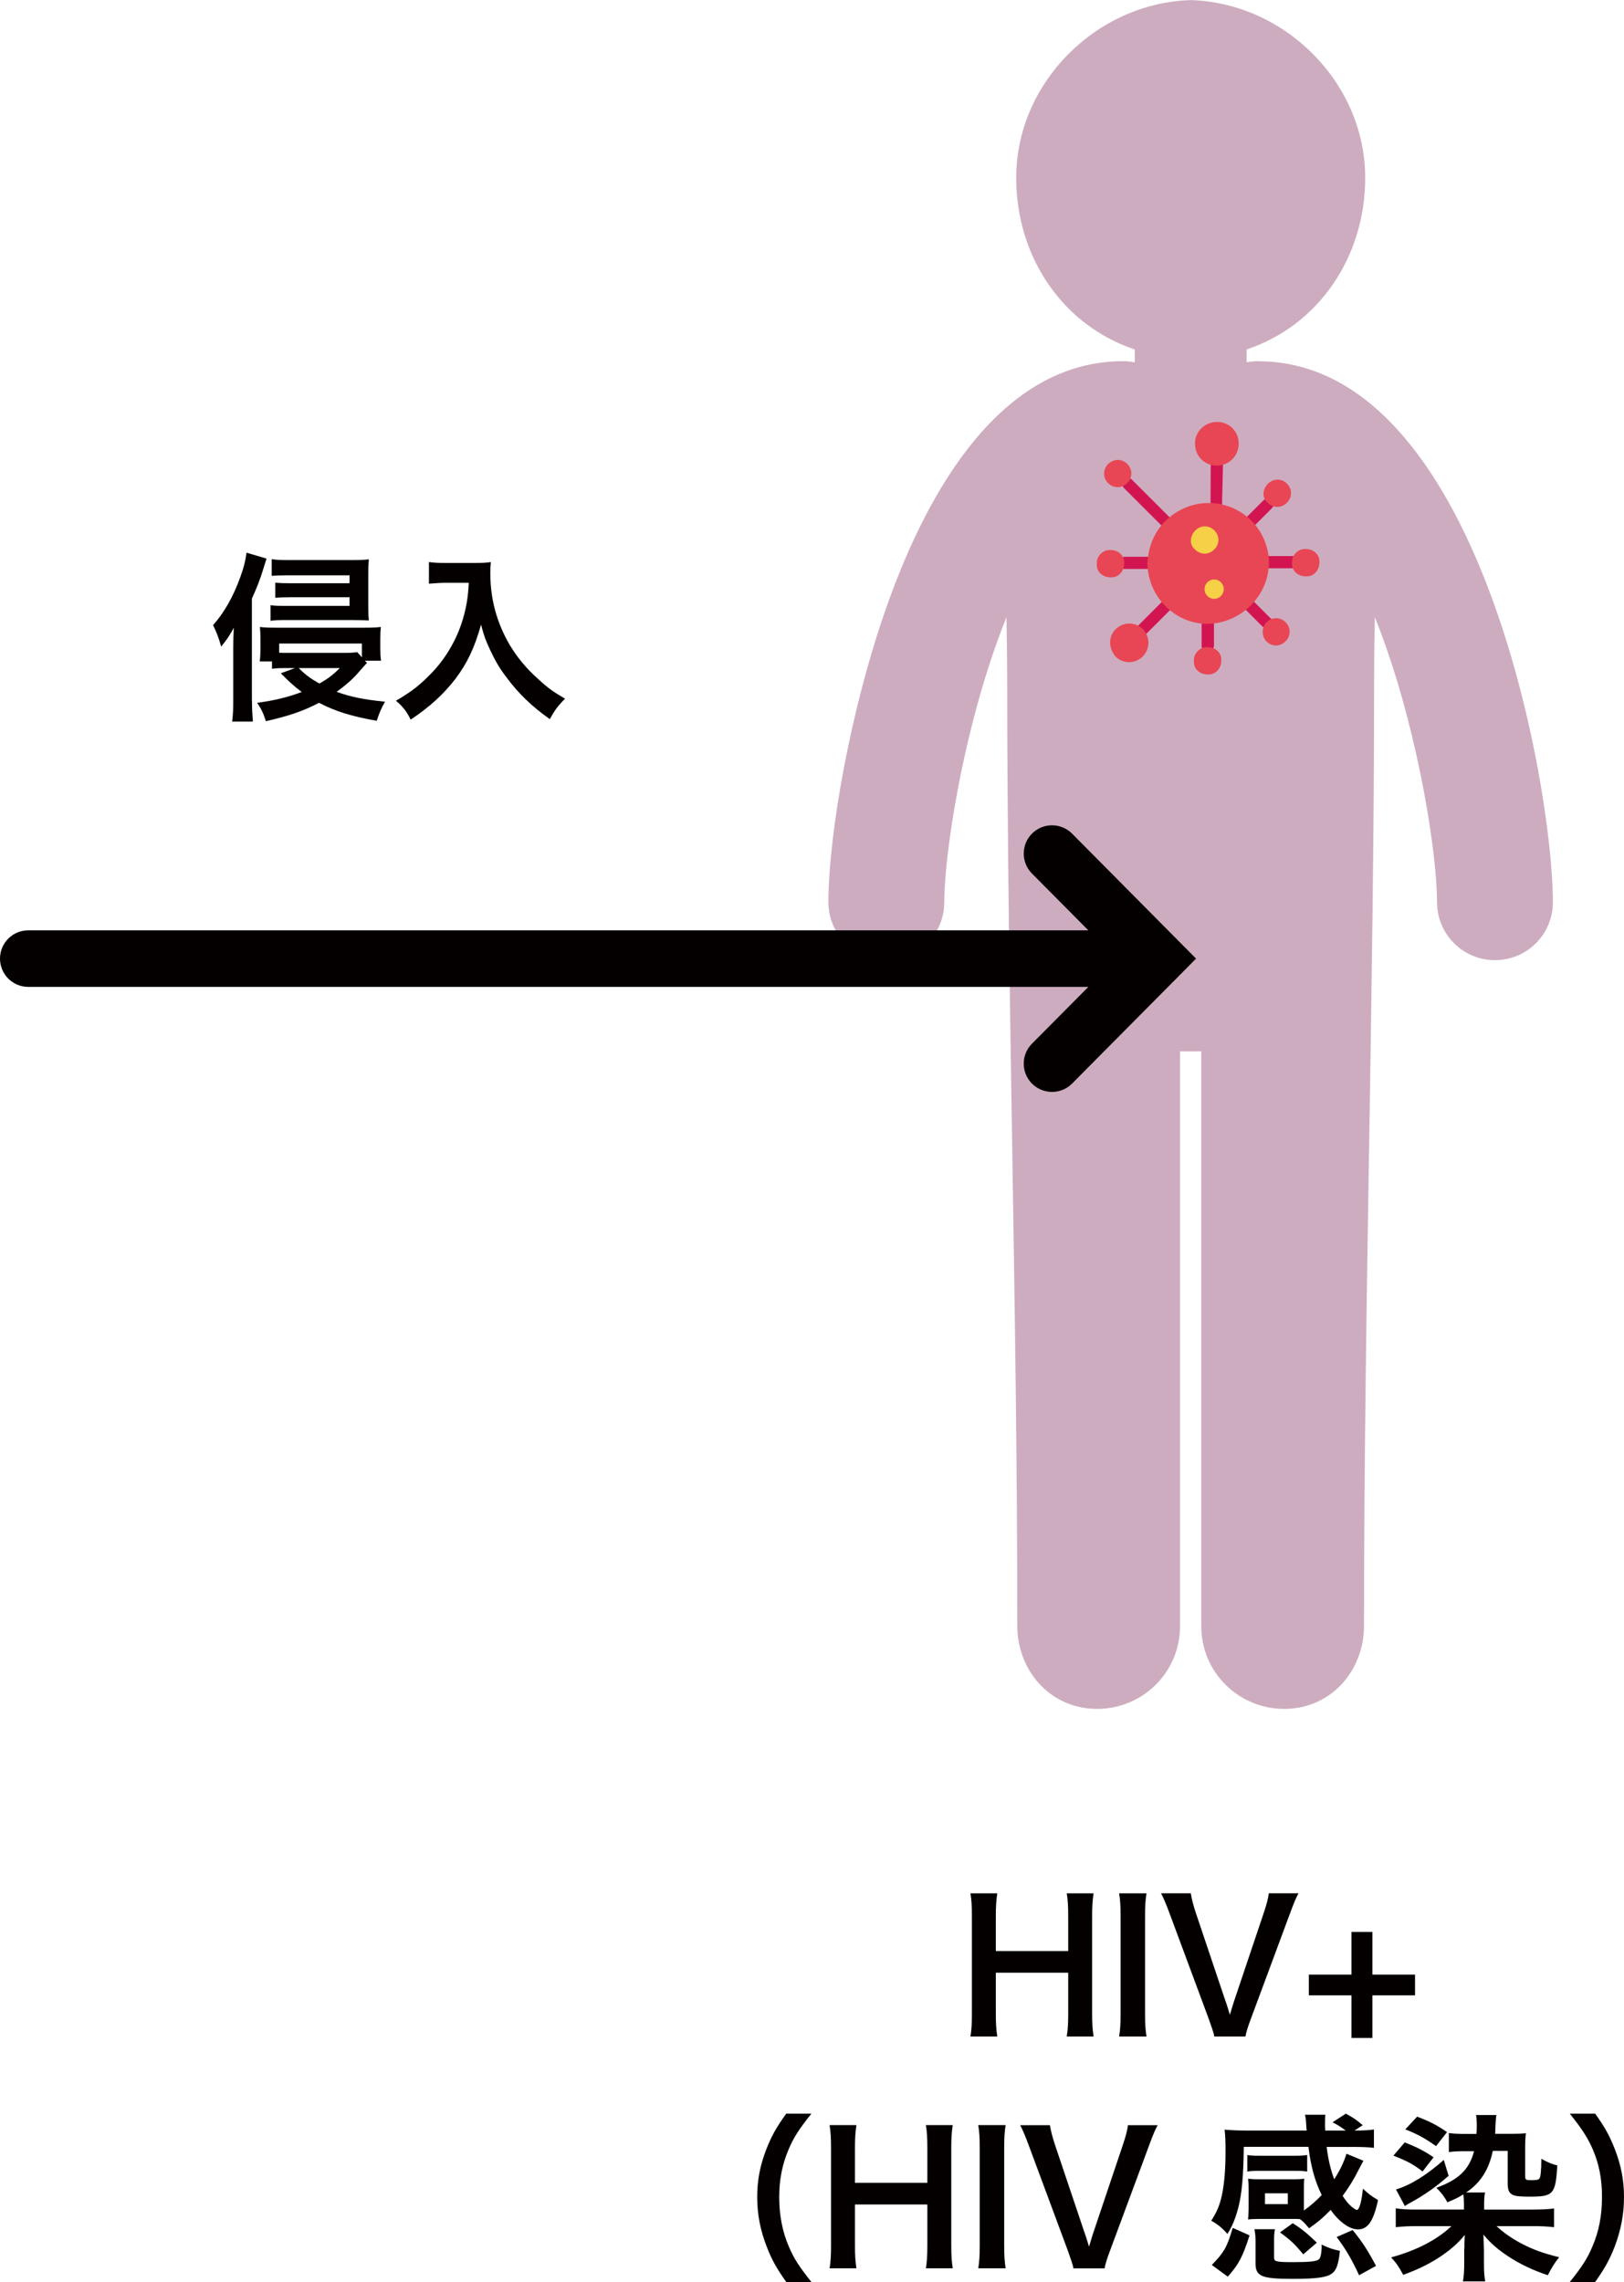 <?xml version="1.0" encoding="UTF-8"?><svg id="_レイヤー_2" xmlns="http://www.w3.org/2000/svg" viewBox="0 0 178.59 250.98"><defs><style>.cls-1{fill:#ceacc0;}.cls-1,.cls-2,.cls-3,.cls-4,.cls-5{stroke-width:0px;}.cls-2{fill:#d21551;}.cls-3{fill:#040000;}.cls-4{fill:#e84654;}.cls-5{fill:#f6d047;}</style></defs><g id="_レイヤー_1-2"><path class="cls-1" d="M138.37,39.72c-.44,0-.87.04-1.28.13v-1.42c7.83-2.6,13.04-10.09,13.04-18.88,0-10.42-8.78-19.22-19.19-19.54-10.41.32-19.19,9.12-19.19,19.54,0,8.8,5.21,16.28,13.04,18.88v1.42c-.41-.08-.84-.13-1.28-.13-13.47,0-21.46,14.34-25.79,26.38-4.3,11.95-6.62,25.98-6.62,33.12,0,3.52,2.85,6.37,6.37,6.37s6.37-2.85,6.37-6.37c0-5.04,1.86-17.68,5.87-28.8.32-.88.64-1.73.97-2.55.04,2.04.07,4.27.08,6.71,0,34.52,1.11,69.05,1.11,104.21,0,4.89,3.59,9.14,8.79,9.14,4.89,0,9.11-3.91,9.11-9.14v-63.17h2.33v63.17c0,5.23,4.22,9.14,9.11,9.14,5.2,0,8.79-4.24,8.79-9.14,0-35.16,1.11-69.69,1.11-104.21,0-2.44.04-4.67.08-6.71.33.82.65,1.67.97,2.55,4,11.12,5.87,23.76,5.87,28.8,0,3.52,2.85,6.37,6.37,6.37s6.37-2.85,6.37-6.37c0-12.6-8.1-59.49-32.4-59.49Z"/><path class="cls-3" d="M127.12,108.53H3.11c-1.72,0-3.11-1.39-3.11-3.11s1.39-3.11,3.11-3.11h124.01c1.72,0,3.11,1.39,3.11,3.11s-1.39,3.11-3.11,3.11Z"/><path class="cls-3" d="M115.69,120.08c-.79,0-1.58-.3-2.19-.9-1.22-1.21-1.23-3.18-.02-4.4l9.29-9.36-9.29-9.36c-1.21-1.22-1.2-3.19.02-4.4,1.22-1.21,3.19-1.2,4.4.02l13.63,13.74-13.63,13.74c-.61.61-1.41.92-2.21.92Z"/><path class="cls-3" d="M27.71,77.05c0,.89.04,1.54.1,2.3h-2.28c.1-.81.12-1.37.12-2.32v-5.84c0-.67.02-1.15.06-2.14-.46.83-.77,1.31-1.39,2.06-.26-.95-.48-1.52-.89-2.36,1.25-1.42,2.22-3.13,3.01-5.32.38-1.07.55-1.74.67-2.65l2.2.65c-.08.24-.18.57-.34,1.09-.34,1.11-.69,2.04-1.27,3.31v11.22ZM40.37,72.89c-.14.14-.51.55-1.03,1.15-.61.69-1.31,1.31-2.32,2.04,1.58.57,2.87.83,5.32,1.09-.42.73-.63,1.23-.91,2.1-2.85-.51-4.55-1.05-6.35-1.98-1.74.91-3.29,1.44-5.84,2.02-.26-.83-.51-1.37-.97-2.02,1.86-.24,3.44-.63,4.91-1.19-.83-.63-1.37-1.11-2.3-2.06l1.56-.57h-1.09c-.61,0-1.07.02-1.44.08v-.81h-1.35c.06-.44.08-.85.08-1.27v-1.33c0-.4-.02-.79-.06-1.19.5.06.99.08,1.84.08h9.52c.99,0,1.39-.02,1.94-.08-.04.38-.06.73-.06,1.27v1.17c0,.48.02.83.08,1.27h-1.78l.24.24ZM38.45,63.27h-6.99c-.67,0-1.17.02-1.58.06v-1.84c.53.08.91.1,1.66.1h7.38c.73,0,1.17-.02,1.64-.08-.04.48-.06.93-.06,1.54v3.7c0,.77.02,1.09.06,1.48-.5-.02-.89-.04-1.76-.04h-7.66c-.61,0-.89.02-1.39.08v-1.72c.38.06.65.08,1.39.08h7.3v-.95h-6.61c-.67,0-1.11.02-1.56.06v-1.66c.48.04.81.06,1.56.06h6.61v-.87ZM30.7,71.78c.32.02.51.02.87.02h6.14c.71,0,1.11-.02,1.58-.08l.51.57v-1.52h-9.1v1.01ZM32.85,73.47c.71.71,1.23,1.11,2.28,1.7.93-.53,1.46-.93,2.24-1.7h-4.51Z"/><path class="cls-3" d="M49.07,64.09c-.53,0-1.13.04-1.9.1v-2.38c.57.08.99.1,1.86.1h3.15c.81,0,1.35-.02,1.8-.1-.06.57-.06.75-.06,1.25,0,2.81.71,5.42,2.12,7.84.83,1.39,1.8,2.57,3.17,3.8,1.01.93,1.58,1.35,2.93,2.14-.75.73-1.13,1.25-1.68,2.24-1.98-1.39-3.46-2.83-4.81-4.65-.73-.97-1.17-1.72-1.74-2.93-.51-1.09-.69-1.58-1.01-2.81-.71,2.53-1.5,4.22-2.83,5.98-1.27,1.64-2.75,3.03-4.91,4.47-.42-.87-.87-1.46-1.62-2.08,1.68-.97,2.65-1.72,3.98-3.11,1.54-1.6,2.75-3.72,3.38-5.86.4-1.37.57-2.39.65-4h-2.47Z"/><path class="cls-3" d="M120.26,208.21c-.12.81-.16,1.41-.16,2.53v10.67c0,1.15.04,1.72.16,2.55h-2.95c.12-.77.16-1.38.16-2.55v-4.47h-7.96v4.47c0,1.15.04,1.74.16,2.55h-2.95c.12-.75.16-1.38.16-2.55v-10.65c0-1.17-.04-1.78-.16-2.55h2.95c-.12.83-.16,1.48-.16,2.53v3.82h7.96v-3.8c0-1.13-.04-1.84-.16-2.55h2.95Z"/><path class="cls-3" d="M126.08,208.21c-.12.75-.16,1.37-.16,2.55v10.65c0,1.17.04,1.8.16,2.55h-3.01c.12-.75.16-1.38.16-2.55v-10.65c0-1.23-.04-1.76-.16-2.55h3.01Z"/><path class="cls-3" d="M133.54,223.96c-.08-.44-.3-1.05-.63-1.98l-4.24-11.42c-.44-1.19-.71-1.82-.99-2.35h3.27c.1.65.3,1.37.53,2.08l3.29,9.78c.1.24.34,1.03.48,1.5.18-.59.34-1.15.46-1.5l3.29-9.78c.32-.99.44-1.41.53-2.08h3.27c-.28.49-.51,1.05-.99,2.35l-4.24,11.42c-.34.89-.53,1.52-.61,1.98h-3.4Z"/><path class="cls-3" d="M150.92,224.12h-2.3v-4.69h-4.69v-2.28h4.69v-4.69h2.3v4.69h4.69v2.28h-4.69v4.69Z"/><path class="cls-3" d="M86.48,250.98c-1.11-1.58-1.6-2.45-2.16-3.9-.71-1.82-1.05-3.56-1.05-5.46s.32-3.5,1.01-5.28c.57-1.44,1.05-2.32,2.18-3.9h2.77c-1.39,1.74-1.96,2.63-2.51,3.94-.69,1.62-1.03,3.3-1.03,5.24s.34,3.78,1.05,5.42c.55,1.31,1.11,2.18,2.51,3.94h-2.77Z"/><path class="cls-3" d="M104.77,233.7c-.12.81-.16,1.41-.16,2.53v10.67c0,1.15.04,1.72.16,2.55h-2.95c.12-.77.16-1.38.16-2.55v-4.47h-7.96v4.47c0,1.15.04,1.74.16,2.55h-2.95c.12-.75.16-1.38.16-2.55v-10.65c0-1.17-.04-1.78-.16-2.55h2.95c-.12.83-.16,1.48-.16,2.53v3.82h7.96v-3.8c0-1.13-.04-1.84-.16-2.55h2.95Z"/><path class="cls-3" d="M110.59,233.7c-.12.75-.16,1.37-.16,2.55v10.65c0,1.17.04,1.8.16,2.55h-3.01c.12-.75.16-1.38.16-2.55v-10.65c0-1.23-.04-1.76-.16-2.55h3.01Z"/><path class="cls-3" d="M118.05,249.46c-.08-.44-.3-1.05-.63-1.98l-4.24-11.42c-.44-1.19-.71-1.82-.99-2.35h3.27c.1.65.3,1.37.53,2.08l3.29,9.78c.1.24.34,1.03.48,1.5.18-.59.34-1.15.46-1.5l3.29-9.78c.32-.99.44-1.41.53-2.08h3.27c-.28.49-.51,1.05-.99,2.35l-4.24,11.42c-.34.89-.53,1.52-.61,1.98h-3.4Z"/><path class="cls-3" d="M143.39,243.09c.77-.55,1.38-1.09,1.96-1.7-.73-1.46-1.21-3.15-1.46-5.3h-7.11c-.04,3.26-.22,5.17-.59,6.63-.32,1.23-.69,2.14-1.21,2.95-.57-.65-1.03-1.03-1.78-1.46.61-.93.93-1.7,1.17-2.79.26-1.25.4-2.79.4-4.73,0-1.27-.02-1.74-.1-2.49.67.06,1.5.1,2.37.1h6.65c0-.08,0-.18-.02-.22q-.02-.2-.04-.63c-.02-.38-.06-.59-.12-.89h2.24c-.04.28-.04.71-.04,1.15,0,.16,0,.22.02.59h2.26c-.63-.46-.91-.63-1.45-.91l1.46-.95c.77.42,1.07.61,1.86,1.27l-.91.59c1.13,0,1.58-.04,2.14-.12v2.02c-.73-.08-1.37-.1-2.43-.1h-2.77c.18,1.44.44,2.49.83,3.56.65-1.01,1.07-1.9,1.35-2.81l1.86.77q-.2.36-.5.95c-.51,1.03-1.09,1.98-1.78,2.91.3.47.55.79.83,1.05s.61.5.73.5c.28,0,.53-.95.67-2.34.57.55.91.81,1.66,1.25-.49,2.32-1.13,3.23-2.2,3.23-.93,0-2.06-.81-3.01-2.14-.85.87-1.29,1.25-2.37,2.02-.57-.67-.61-.71-1.01-1.01-.28-.02-.44-.02-.79-.02h-3.66c-.48,0-.97.02-1.25.06.02-.14.04-.55.06-1.25v-2.02c0-.5-.02-.89-.06-1.21.38.04.73.06,1.27.06h3.64c.57,0,.89-.02,1.27-.06-.04.3-.04.65-.04,1.19v2.32ZM137.41,245.84c-.77,2.37-1.15,3.11-2.39,4.53l-1.76-1.29c1.35-1.38,1.68-1.96,2.3-4.08l1.86.83ZM143.75,238.81c-.4-.06-.71-.08-1.23-.08h-4.12c-.51,0-.87.02-1.23.08v-1.82c.34.06.67.08,1.23.08h4.12c.53,0,.85-.02,1.23-.08v1.82ZM145.33,246.98v-.14c.87.4,1.19.51,2.02.69-.16,1.48-.38,2.12-.87,2.49-.59.44-1.76.59-4.33.59-3.44,0-4.08-.28-4.08-1.72v-2.36c0-.61-.04-.97-.12-1.38h2.26c-.08.38-.1.67-.1,1.15v1.98c0,.43.22.49,2.18.49,1.62,0,2.45-.08,2.71-.28.14-.12.22-.28.26-.55.04-.16.08-.65.08-.77v-.2ZM139.11,242.39h2.51v-1.19h-2.51v1.19ZM143.31,247.91c-.89-1.09-1.33-1.52-2.55-2.41l1.4-1.01c1.03.65,1.56,1.09,2.65,2.14l-1.5,1.29ZM148.75,245.24c1.05,1.29,1.64,2.2,2.57,3.94l-1.86,1.03c-.79-1.7-1.46-2.87-2.47-4.2l1.76-.77Z"/><path class="cls-3" d="M160.99,242.45c0-.49-.02-.75-.06-1.13-.63.38-.95.53-1.76.87-.32-.59-.61-.99-1.21-1.6,2.47-.89,3.62-2.02,4.14-4.02h-.79c-.97,0-1.41.02-1.98.1v-2.1c.51.08.99.1,2,.1h1.03c.04-.36.04-.55.04-.89,0-.53-.02-.79-.08-1.19h2.24c-.06.36-.08.59-.12,1.52,0,.2,0,.32-.02.55h1.74c.73,0,1.23-.02,1.64-.06-.06.5-.08.95-.08,1.62v3.05c0,.46.06.49.73.49.53,0,.73-.04.85-.2s.2-.89.2-2.16c.73.42,1.21.61,1.76.73-.2,3.19-.42,3.44-3.07,3.44-1.09,0-1.54-.06-1.84-.2-.42-.22-.55-.53-.55-1.31v-3.52h-1.64c-.42,2.06-1.37,3.54-2.93,4.57h2.08c-.08.43-.1.73-.1,1.31v.57h5.32c1.01,0,1.72-.04,2.37-.12v2.06c-.67-.08-1.38-.12-2.37-.12h-3.96c.71.67,1.64,1.33,2.71,1.9,1.29.67,2.35,1.07,4.18,1.52-.55.69-.83,1.17-1.25,1.98-1.64-.55-3.07-1.23-4.33-2.06-1.19-.79-1.92-1.42-2.75-2.41.04,1.09.06,1.42.06,1.78v1.33c0,1.03.04,1.46.14,2.04h-2.45c.1-.61.14-1.13.14-2.04v-1.31c0-.08,0-.22.02-.42v-.49c.02-.38.02-.5.04-.85-.81.99-1.66,1.72-2.97,2.57-1.17.73-2.2,1.23-3.8,1.82-.48-.89-.71-1.25-1.33-1.92,2.81-.77,5.09-1.96,6.63-3.44h-3.74c-.99,0-1.7.04-2.38.12v-2.08c.61.1,1.23.14,2.24.14h5.26v-.57ZM154.48,235.6c1.41.57,2.08.91,3.17,1.64l-1.21,1.56c-1.09-.83-1.62-1.11-3.21-1.74l1.25-1.46ZM159.31,239.27c-1.35,1.19-2.65,2.12-4.22,2.97q-.2.1-.38.22t-.22.14l-.97-1.82c1.58-.48,3.34-1.56,5.25-3.25l.53,1.74ZM155.84,232.77c1.48.57,2.16.93,3.29,1.7l-1.21,1.54c-1.21-.85-1.98-1.29-3.38-1.84l1.31-1.41Z"/><path class="cls-3" d="M172.61,250.98c1.41-1.76,1.96-2.63,2.51-3.94.71-1.64,1.05-3.4,1.05-5.42s-.32-3.62-1.01-5.24c-.57-1.31-1.15-2.2-2.53-3.94h2.79c1.11,1.56,1.58,2.43,2.16,3.9.69,1.8,1.01,3.4,1.01,5.28s-.34,3.64-1.03,5.46c-.57,1.45-1.05,2.32-2.16,3.9h-2.79Z"/><path class="cls-2" d="M139.72,68.89c-.23.23-.68.23-.9,0l-1.79-1.79c-.22-.22-.22-.67,0-.9s.68-.23.9,0l1.79,1.79c.37.22.3.6,0,.9Z"/><path class="cls-2" d="M128.59,57.76c-.23.23-.68.23-.9,0l-4.11-4.11c-.22-.22-.22-.67,0-.9s.68-.23.9,0l4.11,4.11c.3.15.3.6,0,.9Z"/><path class="cls-2" d="M133.26,71.62c-.15.15-.3.15-.45.15-.3,0-.6-.3-.67-.67v-2.55c.01-.3.32-.6.69-.68.3,0,.6.3.67.67v2.55c-.09.23-.09.38-.24.53Z"/><path class="cls-2" d="M134.24,55.7c-.15.15-.3.15-.45.15-.3,0-.6-.3-.67-.67l.02-4.05c0-.3.3-.6.68-.68.3,0,.6.3.67.67l-.1,4.13c.07.22-.08.38-.15.45Z"/><path class="cls-2" d="M128.62,67.14l-2.49,2.49c-.23.23-.68.23-.9,0s-.22-.67,0-.9l2.49-2.49c.23-.23.68-.23.9,0s.22.67,0,.9Z"/><path class="cls-2" d="M139.86,55.9l-1.81,1.81c-.23.23-.68.23-.9,0s-.22-.67,0-.9l1.81-1.81c.23-.23.68-.23.9,0s.3.6,0,.9Z"/><path class="cls-2" d="M142.53,62.34c-.15.15-.3.15-.45.15h-2.55c-.3.01-.6-.28-.67-.66,0-.3.3-.6.68-.68h2.55c.3-.01.6.28.67.66-.08.23-.15.45-.23.53Z"/><path class="cls-2" d="M126.62,62.42c-.15.15-.3.15-.45.15h-2.55c-.3.01-.6-.28-.67-.66,0-.3.3-.6.68-.68h2.55c.3-.01.6.28.67.66,0,.3-.08.38-.23.53Z"/><path class="cls-4" d="M128.15,57.31c2.64-2.64,6.84-2.66,9.46-.05,1.27,1.27,1.94,2.99,1.93,4.64-.02,3.6-3.04,6.62-6.71,6.71-3.6.02-6.59-2.97-6.65-6.65.08-1.73.69-3.38,1.97-4.66Z"/><path class="cls-5" d="M131.44,58.34c.6-.6,1.5-.61,2.1-.01s.59,1.5-.01,2.1-1.5.61-2.1.01c-.67-.52-.59-1.5.01-2.1Z"/><path class="cls-4" d="M139.43,53.2c.6-.6,1.5-.61,2.1-.01s.59,1.5-.01,2.1-1.5.61-2.1.01c-.67-.52-.59-1.5.01-2.1Z"/><path class="cls-4" d="M133.83,46.4c1.35,0,2.4,1.04,2.39,2.39,0,1.35-1.06,2.41-2.41,2.41-1.35,0-2.4-1.04-2.39-2.39-.07-1.28,1.06-2.41,2.41-2.41Z"/><path class="cls-4" d="M143.6,60.38c.9,0,1.57.67,1.49,1.49,0,.9-.68,1.58-1.51,1.51-.9,0-1.57-.67-1.49-1.49-.07-.83.68-1.58,1.51-1.51Z"/><path class="cls-4" d="M121.87,51.03c.6-.6,1.5-.61,2.1-.01s.59,1.5-.01,2.1-1.5.61-2.1.01-.59-1.5,0-2.1Z"/><path class="cls-4" d="M139.28,68.44c.6-.6,1.5-.61,2.1-.01s.59,1.5-.01,2.1-1.5.61-2.1.01c-.52-.52-.59-1.5.01-2.1Z"/><path class="cls-5" d="M132.77,64.04c.42-.42,1.09-.42,1.5,0s.41,1.08,0,1.5-1.09.42-1.5,0-.41-1.09,0-1.5Z"/><path class="cls-4" d="M122.13,60.49c.9,0,1.57.67,1.49,1.49,0,.9-.68,1.58-1.51,1.51-.9,0-1.57-.67-1.49-1.49-.07-.83.68-1.58,1.51-1.51Z"/><path class="cls-4" d="M132.81,71.17c.9,0,1.57.67,1.49,1.49,0,.9-.68,1.58-1.51,1.51-.9,0-1.57-.67-1.49-1.49-.07-.83.68-1.58,1.51-1.51Z"/><path class="cls-4" d="M122.68,69.2c.83-.83,2.18-.84,3-.01s.82,2.17-.01,3-2.18.84-3,.01c-.75-.9-.82-2.17.01-3Z"/></g></svg>